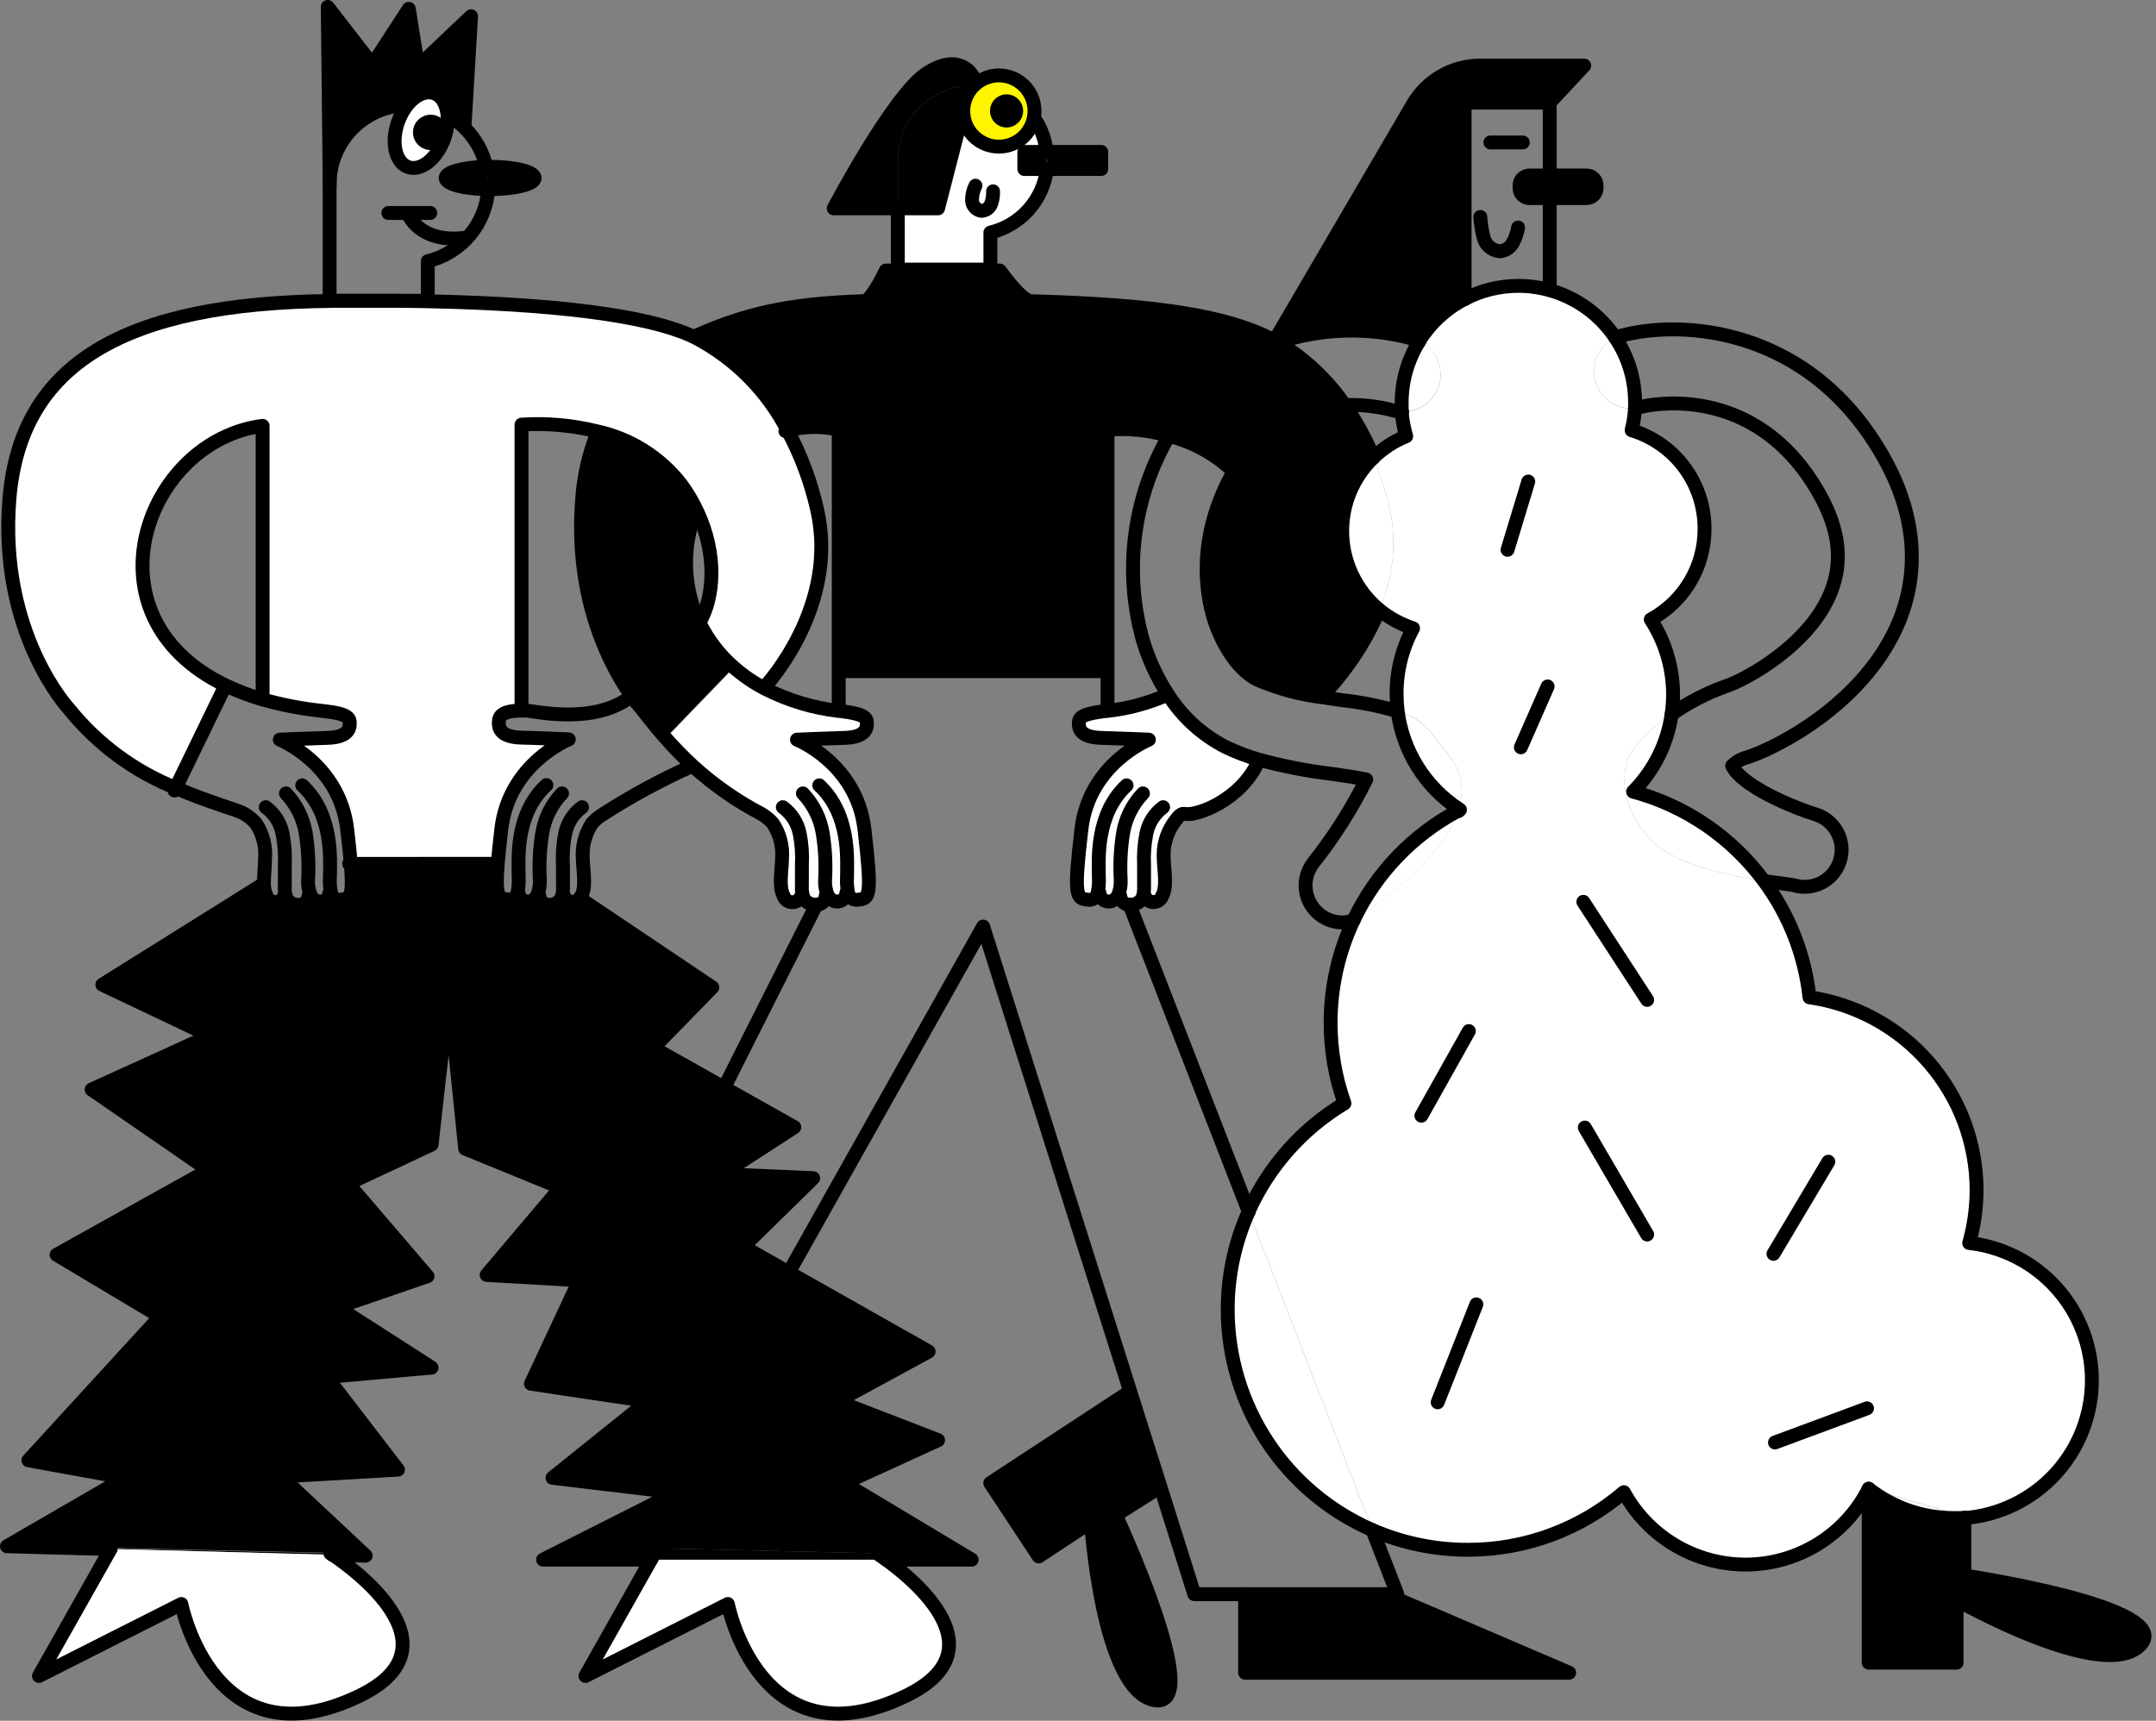 <svg width="233" height="186" viewBox="0 0 233 186" fill="none" xmlns="http://www.w3.org/2000/svg">
<rect x="0" y="0" width="233" height="186" fill="#808080" stroke="none"/>
<g clip-path="url(#clip0_112_15364)">
<path d="M159.97 7.12H171.23L167.5 11.12H158.3V32.38C156.294 33.42 154.605 34.982 153.41 36.9V36.9C153.229 36.812 153.042 36.739 152.85 36.68C148.036 35.347 142.935 35.469 138.19 37.03V37.03L137.81 36.82L137.94 36.58L152.74 11.28C153.48 10.018 154.536 8.971 155.804 8.242C157.071 7.512 158.507 7.126 159.97 7.12V7.12Z" fill="black"/>
<path d="M44.17 0.95L45.17 7.18L50.9 1.75L50.23 13.51V13.78C48.629 12.209 46.473 11.332 44.23 11.34C41.96 11.34 39.782 12.242 38.177 13.847C36.572 15.453 35.67 17.63 35.67 19.9L35.47 0.74L40.3 6.97L44.17 0.95Z" fill="black"/>
<path d="M121.07 96.87L120.84 96.77C120.724 97.032 120.519 97.245 120.26 97.37C120.112 97.443 119.948 97.478 119.783 97.472C119.618 97.466 119.457 97.42 119.315 97.337C119.172 97.253 119.052 97.136 118.966 96.996C118.88 96.855 118.83 96.695 118.82 96.53H118.67C118.645 96.654 118.596 96.772 118.525 96.876C118.453 96.98 118.362 97.069 118.255 97.137C118.149 97.206 118.03 97.251 117.905 97.272C117.781 97.293 117.653 97.289 117.53 97.26C116.33 97.16 116.08 96.76 116.91 89.65C117.74 82.54 124.2 79.97 124.2 79.97C124.2 79.97 120.87 79.83 119.07 79.78C117.27 79.73 116.69 79.13 116.64 78.4C116.59 77.67 116.64 77.23 119.54 76.87H119.65C121.883 76.634 124.065 76.054 126.12 75.15L126.23 75.07C127.757 77.468 129.893 79.418 132.42 80.72C133.582 81.281 134.79 81.742 136.03 82.1V82.1L135.96 82.36C134.16 86.36 129.47 88.24 128.04 87.99C127.51 87.9 127.16 88.61 126.82 88.99C126.037 90.133 125.666 91.508 125.77 92.89C125.77 94.02 126.16 95.78 125.61 96.82C125.549 97.012 125.432 97.181 125.273 97.305C125.115 97.43 124.922 97.503 124.721 97.516C124.52 97.529 124.32 97.481 124.147 97.378C123.973 97.275 123.835 97.123 123.75 96.94L123.55 96.89V96.96C123.427 97.235 123.221 97.464 122.961 97.617C122.701 97.769 122.4 97.837 122.1 97.81C121.84 97.818 121.587 97.725 121.394 97.549C121.202 97.374 121.086 97.13 121.07 96.87V96.87Z" fill="white"/>
<path d="M82.67 74.42C85.171 75.694 87.881 76.51 90.67 76.83H90.78C93.69 77.19 93.78 77.62 93.68 78.36C93.58 79.1 93.05 79.7 91.25 79.74C89.45 79.78 86.13 79.93 86.13 79.93C86.13 79.93 92.58 82.51 93.42 89.61C94.26 96.71 93.99 97.12 92.8 97.22C92.676 97.251 92.548 97.256 92.422 97.236C92.296 97.216 92.176 97.17 92.068 97.102C91.961 97.033 91.868 96.944 91.796 96.839C91.725 96.734 91.675 96.615 91.65 96.49H91.51C91.501 96.655 91.45 96.815 91.364 96.955C91.278 97.096 91.158 97.213 91.016 97.297C90.873 97.38 90.712 97.426 90.547 97.432C90.382 97.438 90.218 97.403 90.07 97.33C89.811 97.203 89.603 96.991 89.48 96.73L89.26 96.83C89.242 97.083 89.129 97.32 88.943 97.492C88.758 97.665 88.513 97.761 88.26 97.76C87.96 97.784 87.661 97.715 87.401 97.563C87.142 97.411 86.936 97.183 86.81 96.91C86.81 96.91 86.81 96.91 86.81 96.84L86.61 96.89C86.527 97.076 86.388 97.232 86.214 97.338C86.039 97.443 85.837 97.492 85.633 97.479C85.43 97.466 85.235 97.391 85.076 97.264C84.916 97.138 84.799 96.965 84.74 96.77C84.2 95.77 84.58 93.97 84.58 92.84C84.706 91.464 84.353 90.086 83.58 88.94C83.226 88.547 82.815 88.21 82.36 87.94C79.674 86.537 77.18 84.792 74.94 82.75C73.912 81.802 72.934 80.8 72.01 79.75L79.4 72.09C80.395 72.992 81.493 73.774 82.67 74.42Z" fill="white"/>
<path d="M100.1 7.95C103.69 5.56 105.1 8.17 105.1 8.17L104.82 9.24C102.741 9.31 100.769 10.182 99.319 11.673C97.869 13.165 97.052 15.16 97.04 17.24V17.39V22.51H90.13C90.13 22.51 96.51 10.34 100.1 7.95Z" fill="black"/>
<path d="M105.1 9.23C107.085 9.233 108.999 9.969 110.475 11.295C111.951 12.622 112.886 14.447 113.1 16.42H110.69V18.27H113.1C112.899 19.898 112.207 21.426 111.115 22.65C110.024 23.874 108.584 24.735 106.99 25.12V29.12H96.99V22.51H101.36L104.78 9.23H105.06H105.1Z" fill="white"/>
<path d="M104.82 9.24L101.4 22.52H97.03V17.44V17.29C97.029 15.199 97.841 13.19 99.295 11.688C100.749 10.185 102.73 9.308 104.82 9.24V9.24Z" fill="black"/>
<path d="M113.11 16.42H119.01V18.27H113.1C113.141 17.938 113.161 17.604 113.16 17.27C113.158 16.986 113.141 16.702 113.11 16.42V16.42Z" fill="black"/>
<path d="M110.7 16.42H113.11C113.125 16.71 113.125 17 113.11 17.29C113.111 17.624 113.091 17.958 113.05 18.29H110.64L110.7 16.42Z" fill="black"/>
<path d="M171.49 18.97C171.772 18.973 172.042 19.087 172.24 19.287C172.439 19.487 172.55 19.758 172.55 20.04V20.35C172.547 20.63 172.435 20.898 172.237 21.097C172.038 21.295 171.77 21.407 171.49 21.41H167.49V18.97H171.49Z" fill="black"/>
<path d="M165.29 18.97H167.48V21.41H165.29C165.009 21.41 164.739 21.298 164.541 21.099C164.342 20.901 164.23 20.631 164.23 20.35V20.04C164.229 19.9 164.255 19.761 164.308 19.631C164.361 19.502 164.438 19.384 164.537 19.284C164.635 19.185 164.753 19.105 164.882 19.052C165.011 18.998 165.15 18.97 165.29 18.97V18.97Z" fill="black"/>
<path d="M52.97 18.02C55.63 18.02 57.78 18.56 57.78 19.23C57.78 19.9 55.63 20.43 52.97 20.43H52.74C52.74 20.26 52.74 20.08 52.74 19.91C52.742 19.277 52.672 18.647 52.53 18.03L52.97 18.02Z" fill="black"/>
<path d="M48.16 19.23C48.16 18.6 50.09 18.08 52.55 18.03C52.692 18.647 52.762 19.277 52.76 19.91C52.76 20.08 52.76 20.26 52.76 20.43C50.23 20.4 48.16 19.87 48.16 19.23Z" fill="black"/>
<path d="M137.76 36.84L138.14 37.05C140.979 38.749 143.42 41.037 145.3 43.76C146.557 45.547 147.61 47.469 148.44 49.49C147.377 50.519 146.533 51.751 145.957 53.114C145.381 54.476 145.087 55.941 145.09 57.42C145.093 59.042 145.453 60.643 146.144 62.111C146.835 63.578 147.841 64.875 149.09 65.91C147.652 69.294 145.62 72.393 143.09 75.06L143.04 75.38C140.604 75.094 138.223 74.458 135.97 73.49C133.97 72.49 132.17 69.98 131.21 66.85C130.31 63.92 129.41 57.99 133.33 50.99C131.377 49.107 128.963 47.772 126.33 47.12C124.178 46.485 121.926 46.257 119.69 46.45V72.51H90.69V46.41C88.874 45.992 86.983 46.02 85.18 46.49C82.97 42.217 79.5 38.726 75.24 36.49L75.36 36.24C80.46 33.99 85.14 32.79 93.46 32.54C94.22 32.54 95.78 29.23 95.78 29.23H108.1C108.1 29.23 110.41 32.53 111.51 32.55C126.28 32.94 132.46 34.38 136.57 36.2C136.92 36.41 137.34 36.61 137.76 36.84Z" fill="black"/>
<path d="M158.28 32.35C160.076 31.41 162.073 30.919 164.1 30.92C165.232 30.919 166.36 31.074 167.45 31.38C170.366 32.183 172.897 34.007 174.58 36.52C173.723 36.915 173.032 37.6 172.632 38.455C172.231 39.309 172.145 40.278 172.39 41.19C172.638 42.115 173.209 42.92 174 43.459C174.791 43.999 175.749 44.237 176.7 44.13C176.654 44.947 176.53 45.757 176.33 46.55C178.608 47.239 180.604 48.642 182.023 50.553C183.442 52.464 184.209 54.78 184.21 57.16C184.21 59.158 183.669 61.118 182.647 62.835C181.624 64.551 180.157 65.959 178.4 66.91C179.969 69.324 180.806 72.141 180.81 75.02C180.808 75.753 180.754 76.485 180.65 77.21C178.27 78.83 176.23 80.78 175.8 82.43C175.08 85.28 176 88.24 178.41 90.76C181.04 93.52 186.96 94.7 190.68 95.24C193.38 98.906 195.061 103.223 195.55 107.75C200.562 108.473 205.146 110.978 208.463 114.805C211.779 118.632 213.607 123.526 213.61 128.59C213.606 130.524 213.337 132.449 212.81 134.31C216.458 134.721 219.827 136.461 222.273 139.198C224.719 141.936 226.071 145.479 226.07 149.15C226.07 152.904 224.656 156.521 222.11 159.28C219.564 162.039 216.072 163.738 212.33 164.04V163.9L201.95 160.9C200.707 163.366 198.804 165.439 196.452 166.887C194.1 168.335 191.392 169.101 188.63 169.1C185.939 169.094 183.299 168.363 180.987 166.986C178.675 165.608 176.776 163.634 175.49 161.27C170.801 165.297 164.821 167.508 158.64 167.5C155.09 167.505 151.578 166.78 148.32 165.37V165.37L134.95 130.93C137.131 126.082 140.743 122.017 145.3 119.28C144.304 116.484 143.797 113.538 143.8 110.57C143.798 106.709 144.659 102.896 146.32 99.41C147.012 99.06 147.663 98.634 148.26 98.14C154.16 93.77 156.74 90.32 157.6 87.64L157.78 87.55L157.66 87.47C158.96 83.14 155.77 80.89 155.33 80.1C154.377 78.5 152.838 77.334 151.04 76.85C150.968 76.236 150.931 75.618 150.93 75C150.925 72.532 151.536 70.101 152.71 67.93C151.376 67.498 150.134 66.819 149.05 65.93V65.93C150.556 62.526 150.965 58.737 150.22 55.09C149.785 53.183 149.189 51.317 148.44 49.51C149.466 48.504 150.679 47.709 152.01 47.17C151.755 46.299 151.59 45.405 151.52 44.5C152.409 44.537 153.284 44.277 154.009 43.761C154.733 43.245 155.265 42.502 155.52 41.65C155.794 40.734 155.73 39.751 155.341 38.877C154.952 38.004 154.264 37.299 153.4 36.89C154.589 34.966 156.275 33.397 158.28 32.35V32.35Z" fill="white"/>
<path d="M79.29 72.11C77.748 70.769 76.492 69.129 75.6 67.29C77.17 64.6 77.53 59.98 75.38 55.36C74.892 54.303 74.299 53.298 73.61 52.36C71.332 49.428 68.091 47.395 64.46 46.62C61.812 45.968 59.08 45.729 56.36 45.91V76.85C53.83 76.85 53.82 77.69 53.87 78.39C53.92 79.09 54.5 79.73 56.3 79.77C58.1 79.81 61.42 79.96 61.42 79.96C61.42 79.96 54.97 82.54 54.13 89.64C53.95 91.19 53.82 92.43 53.74 93.41H53.44H37.89C37.81 92.41 37.68 91.21 37.5 89.67C36.67 82.57 30.22 79.99 30.22 79.99C30.22 79.99 33.54 79.85 35.34 79.8C37.14 79.75 37.72 79.15 37.77 78.42C37.82 77.69 37.77 77.2 34.87 76.89C32.637 76.66 30.429 76.235 28.27 75.62L28.32 75.46V46.07C15.75 47.68 8.73 66.61 24.32 74.13L24.19 74.4L18.95 85.2C14.428 83.391 10.447 80.451 7.39 76.66C7.39 76.66 -0.27 68.5 0.94 53.9C2.15 39.3 13.42 32.75 35.77 32.54H42.77C60.55 32.72 70.01 34.27 74.54 36.27L75.11 36.54C79.37 38.776 82.84 42.267 85.05 46.54C86.497 49.228 87.57 52.101 88.24 55.08C90.66 65.55 82.75 74.08 82.75 74.08L82.59 74.39C81.405 73.761 80.297 72.996 79.29 72.11V72.11Z" fill="white"/>
<path d="M153.39 36.87C154.254 37.279 154.942 37.984 155.331 38.857C155.72 39.731 155.784 40.714 155.51 41.63C155.255 42.482 154.723 43.225 153.999 43.741C153.274 44.257 152.399 44.517 151.51 44.48C151.51 44.17 151.51 43.86 151.51 43.54C151.497 41.184 152.148 38.872 153.39 36.87V36.87Z" fill="white"/>
<path d="M172.39 41.19C172.145 40.278 172.231 39.309 172.632 38.455C173.032 37.6 173.723 36.915 174.58 36.52C175.971 38.59 176.712 41.027 176.71 43.52C176.71 43.72 176.71 43.92 176.71 44.11C175.76 44.22 174.801 43.986 174.009 43.451C173.216 42.915 172.642 42.113 172.39 41.19V41.19Z" fill="white"/>
<path d="M75.6 67.29C76.493 69.129 77.748 70.769 79.29 72.11L71.9 79.77C71.07 78.83 70.21 77.77 69.32 76.62C68.935 76.188 68.574 75.733 68.24 75.26C66.18 72.37 61.96 64.98 62.88 53.86C63.048 51.506 63.568 49.191 64.42 46.99V46.61C68.051 47.385 71.292 49.418 73.57 52.35C74.259 53.288 74.852 54.293 75.34 55.35L75.08 55.47C74.365 57.373 74.043 59.402 74.132 61.433C74.222 63.464 74.721 65.457 75.6 67.29V67.29Z" fill="black"/>
<path d="M148.44 49.51C149.189 51.317 149.785 53.183 150.22 55.09C150.965 58.737 150.556 62.526 149.05 65.93C147.801 64.895 146.795 63.598 146.104 62.131C145.413 60.663 145.053 59.062 145.05 57.44C145.052 55.958 145.353 54.492 145.935 53.129C146.518 51.766 147.37 50.535 148.44 49.51V49.51Z" fill="white"/>
<path d="M175.8 82.43C176.23 80.78 178.27 78.83 180.65 77.21C180.183 80.352 178.725 83.263 176.49 85.52C182.186 87.056 187.19 90.484 190.68 95.24C186.96 94.7 181.04 93.52 178.41 90.76C176 88.24 175.08 85.28 175.8 82.43Z" fill="white"/>
<path d="M151.04 76.87C152.838 77.354 154.377 78.52 155.33 80.12C155.77 80.91 158.96 83.12 157.66 87.49C155.853 86.305 154.326 84.741 153.183 82.908C152.04 81.074 151.309 79.014 151.04 76.87V76.87Z" fill="white"/>
<path d="M37.89 93.37H53.44H53.74C53.46 96.87 53.82 97.13 54.74 97.21C54.865 97.241 54.995 97.246 55.122 97.224C55.249 97.202 55.37 97.155 55.478 97.085C55.586 97.014 55.678 96.922 55.749 96.815C55.82 96.708 55.868 96.587 55.89 96.46H56.03C56.039 96.625 56.09 96.785 56.176 96.925C56.262 97.066 56.382 97.183 56.525 97.267C56.667 97.35 56.828 97.396 56.993 97.402C57.158 97.408 57.322 97.373 57.47 97.3C57.732 97.172 57.941 96.956 58.06 96.69L58.28 96.8C58.298 97.053 58.411 97.29 58.597 97.462C58.782 97.635 59.027 97.731 59.28 97.73C59.578 97.754 59.877 97.686 60.135 97.533C60.393 97.381 60.597 97.153 60.72 96.88C60.724 96.85 60.724 96.82 60.72 96.79L60.91 96.86C61.38 97.54 62.1 97.65 62.59 97.03L76.92 106.66L70.54 113.19L85.78 121.76L77.94 126.84L87.81 127.28L80.26 134.69L85.23 137.51L100.35 146.05L90.48 151.43L101.37 155.64L91.23 160.31L105.03 168.59H95.79C95.17 168.15 94.79 167.9 94.79 167.9L71.09 167.36L70.4 168.59H58.73L73.1 161.33L59.74 159.73L70.05 151.46L57.42 149.57L62.65 138.39L52.65 137.8L60.65 128.37L50.34 124.16L48.59 107.02L46.71 123.72L37.71 127.93L46.28 137.93L36.55 141.27L46.72 147.8L35.39 148.8L43.08 158.8L30.45 159.53L39.6 168.09L36 168L35.75 167.84L12.04 167.31V167.37L0.86 167.08L13.64 159.67L3.18 157.78L17.41 142.25L6.23 135.57L22.64 126.42L10.01 117.71L22.79 111.9L11.17 106.38L28.52 95.52H28.63C28.634 95.949 28.729 96.371 28.91 96.76C28.972 96.952 29.09 97.12 29.25 97.243C29.409 97.366 29.602 97.439 29.803 97.45C30.003 97.462 30.203 97.413 30.376 97.31C30.549 97.206 30.686 97.053 30.77 96.87L30.96 96.8V96.89C31.084 97.165 31.29 97.394 31.549 97.546C31.809 97.699 32.11 97.766 32.41 97.74C32.664 97.741 32.908 97.645 33.094 97.472C33.279 97.3 33.392 97.063 33.41 96.81L33.63 96.7C33.754 96.967 33.966 97.182 34.23 97.31C34.378 97.383 34.542 97.418 34.707 97.412C34.872 97.406 35.033 97.36 35.176 97.277C35.318 97.193 35.438 97.076 35.524 96.935C35.611 96.795 35.661 96.635 35.67 96.47H35.81C35.831 96.596 35.878 96.717 35.948 96.825C36.018 96.932 36.109 97.024 36.216 97.094C36.323 97.164 36.444 97.212 36.57 97.234C36.696 97.255 36.826 97.251 36.95 97.22C37.82 97.16 38.23 96.9 37.89 93.37Z" fill="black"/>
<path d="M157.6 87.66C156.74 90.34 154.16 93.79 148.26 98.16C147.663 98.654 147.012 99.08 146.32 99.43C148.725 94.401 152.678 90.276 157.6 87.66V87.66Z" fill="white"/>
<path d="M134.95 130.95L148.32 165.39C143.677 163.373 139.724 160.045 136.946 155.813C134.168 151.582 132.685 146.632 132.68 141.57C132.675 137.909 133.448 134.289 134.95 130.95V130.95Z" fill="white"/>
<path d="M121.96 150.51L122.16 150.44L125.43 160.8L125.18 160.88L120.59 163.79C120.59 163.79 130.41 184.85 124.74 183.79C119.07 182.73 117.91 164.53 117.91 164.53L112.25 168.26L107.02 160.33L121.96 150.51Z" fill="black"/>
<path d="M201.95 160.92L212.33 163.92V164.06C211.94 164.06 211.54 164.06 211.13 164.06C207.805 164.068 204.573 162.963 201.95 160.92V160.92Z" fill="white"/>
<path d="M201.95 179.72V160.92C204.569 162.974 207.802 164.09 211.13 164.09C211.54 164.09 211.94 164.09 212.33 164.09V170.35C212.33 170.35 235.33 173.74 231.33 177.88C227.33 182.02 211.49 172.99 211.49 172.99V179.77L201.95 179.72Z" fill="black"/>
<path d="M71.05 167.36L94.75 167.9C94.75 167.9 95.15 168.15 95.75 168.59H70.34L71.05 167.36Z" fill="black"/>
<path d="M70.36 168.59H95.77C98.96 170.89 108.02 178.39 97.94 183.29C82.1 190.97 78.66 173.38 78.66 173.38L63.27 181.16L70.36 168.59Z" fill="white"/>
<path d="M11.96 167.37L35.67 167.9L35.92 168.06L11.92 167.43L11.96 167.37Z" fill="black"/>
<path d="M11.93 167.43L35.93 168.06C37.87 169.35 49.93 177.9 38.86 183.29C23.02 190.97 19.58 173.38 19.58 173.38L4.19 181.16L11.93 167.43Z" fill="white"/>
<path d="M134.56 172.32H149.77L169.58 180.81H134.56V172.32Z" fill="black"/>
<path d="M53.44 93.37L37.89 93.38L37.73 93.37" stroke="black" stroke-width="1.5" stroke-linecap="round" stroke-linejoin="round"/>
<path d="M95.77 168.59H105.01L91.22 160.32L101.38 155.67L90.49 151.46L100.36 146.09L85.24 137.54L80.33 134.76L87.88 127.35L78 126.92L85.84 121.84L70.6 113.27L76.98 106.73L62.65 97.1L62.64 97.09" stroke="black" stroke-width="1.5" stroke-linecap="round" stroke-linejoin="round"/>
<path d="M35.92 168.06L39.52 168.16L30.37 159.59L43.01 158.86L35.31 148.84L46.64 147.83L36.47 141.29L46.2 137.95L37.63 127.94L46.64 123.72L48.52 107.03L50.27 124.16L60.58 128.37L52.59 137.81L62.61 138.39L57.38 149.57L70.02 151.46L59.71 159.74L73.06 161.33L58.69 168.59H70.36" stroke="black" stroke-width="1.5" stroke-linecap="round" stroke-linejoin="round"/>
<path d="M28.42 95.58L11.06 106.44L22.68 111.96L9.9 117.77L22.53 126.48L6.12 135.63L17.3 142.31L3.07 157.85L13.53 159.74L0.75 167.14L11.93 167.44" stroke="black" stroke-width="1.5" stroke-linecap="round" stroke-linejoin="round"/>
<path d="M56.36 76.72V45.9C59.081 45.719 61.813 45.958 64.46 46.61C68.091 47.385 71.332 49.418 73.61 52.35C74.299 53.288 74.892 54.293 75.38 55.35C77.53 59.97 77.17 64.59 75.6 67.28" stroke="black" stroke-width="1.5" stroke-linecap="round" stroke-linejoin="round"/>
<path d="M56.04 96.51C56.05 96.675 56.1 96.835 56.186 96.975C56.272 97.116 56.392 97.234 56.535 97.317C56.677 97.4 56.838 97.446 57.003 97.452C57.168 97.458 57.332 97.423 57.48 97.35C57.742 97.222 57.951 97.006 58.07 96.74C58.286 96.201 58.378 95.62 58.34 95.04C58.248 93.396 58.331 91.746 58.59 90.12C58.843 88.481 59.593 86.959 60.74 85.76" stroke="black" stroke-width="1.5" stroke-linecap="round" stroke-linejoin="round"/>
<path d="M58.29 96.87C58.308 97.123 58.421 97.36 58.607 97.532C58.792 97.705 59.036 97.801 59.29 97.8C59.588 97.824 59.887 97.756 60.145 97.603C60.403 97.451 60.607 97.223 60.73 96.95C60.734 96.92 60.734 96.89 60.73 96.86C60.827 96.516 60.864 96.157 60.84 95.8C60.84 95.04 60.84 94.28 60.84 93.52C60.774 92.371 60.855 91.219 61.08 90.09C61.312 88.95 61.961 87.937 62.9 87.25" stroke="black" stroke-width="1.5" stroke-linecap="round" stroke-linejoin="round"/>
<path d="M68.29 75.22C64.19 78.44 57.74 76.83 56.81 76.81H56.41C53.88 76.81 53.87 77.65 53.92 78.35C53.97 79.05 54.55 79.69 56.35 79.73C58.15 79.77 61.47 79.92 61.47 79.92C61.47 79.92 55.02 82.5 54.18 89.6C54 91.15 53.87 92.39 53.79 93.37C53.51 96.87 53.87 97.13 54.79 97.21C54.915 97.241 55.045 97.246 55.172 97.224C55.299 97.202 55.42 97.155 55.528 97.085C55.636 97.014 55.728 96.922 55.799 96.815C55.87 96.708 55.918 96.587 55.94 96.46C56.048 95.883 56.085 95.296 56.05 94.71C56.05 92.97 55.61 88.04 59.05 84.86" stroke="black" stroke-width="1.5" stroke-linecap="round" stroke-linejoin="round"/>
<path d="M60.97 96.93C61.44 97.61 62.16 97.72 62.65 97.1C62.724 97.01 62.787 96.913 62.84 96.81C63.38 95.81 63 94.01 62.99 92.88C62.871 91.504 63.223 90.129 63.99 88.98C64.344 88.587 64.755 88.25 65.21 87.98C68.26 86.022 71.453 84.294 74.76 82.81" stroke="black" stroke-width="1.5" stroke-linecap="round" stroke-linejoin="round"/>
<path d="M35.6 96.51C35.59 96.675 35.54 96.835 35.454 96.975C35.368 97.116 35.248 97.234 35.105 97.317C34.963 97.4 34.802 97.446 34.637 97.452C34.472 97.458 34.308 97.423 34.16 97.35C33.895 97.222 33.683 97.007 33.56 96.74C33.347 96.2 33.258 95.619 33.3 95.04C33.387 93.396 33.304 91.747 33.05 90.12C32.789 88.483 32.039 86.964 30.9 85.76" stroke="black" stroke-width="1.5" stroke-linecap="round" stroke-linejoin="round"/>
<path d="M33.34 96.87C33.322 97.123 33.209 97.36 33.023 97.532C32.838 97.705 32.593 97.801 32.34 97.8C32.04 97.826 31.739 97.759 31.479 97.607C31.219 97.454 31.013 97.225 30.89 96.95V96.86C30.788 96.516 30.751 96.157 30.78 95.8C30.78 95.04 30.78 94.28 30.78 93.52C30.837 92.371 30.753 91.219 30.53 90.09C30.301 88.951 29.655 87.939 28.72 87.25" stroke="black" stroke-width="1.5" stroke-linecap="round" stroke-linejoin="round"/>
<path d="M32.66 84.89C36.07 88.07 35.66 93 35.66 94.74C35.614 95.326 35.651 95.915 35.77 96.49C35.791 96.616 35.838 96.737 35.908 96.844C35.978 96.952 36.069 97.044 36.176 97.114C36.283 97.184 36.404 97.232 36.53 97.254C36.656 97.275 36.785 97.271 36.91 97.24C37.85 97.16 38.21 96.9 37.91 93.37C37.83 92.37 37.7 91.17 37.52 89.63C36.69 82.53 30.24 79.95 30.24 79.95C30.24 79.95 33.56 79.81 35.36 79.76C37.16 79.71 37.74 79.11 37.79 78.38C37.84 77.65 37.79 77.16 34.89 76.85C32.657 76.62 30.449 76.195 28.29 75.58C26.95 75.186 25.642 74.688 24.38 74.09C8.75 66.57 15.77 47.64 28.38 46.03V75.42" stroke="black" stroke-width="1.5" stroke-linecap="round" stroke-linejoin="round"/>
<path d="M35.83 32.51C38.303 32.51 40.637 32.51 42.83 32.51C60.61 32.69 70.07 34.24 74.6 36.24L75.17 36.51C79.43 38.746 82.9 42.237 85.11 46.51C86.557 49.198 87.63 52.072 88.3 55.05C90.72 65.52 82.81 74.05 82.81 74.05" stroke="black" stroke-width="1.5" stroke-linecap="round" stroke-linejoin="round"/>
<path d="M30.66 96.93C30.576 97.113 30.439 97.266 30.266 97.37C30.093 97.473 29.893 97.522 29.692 97.51C29.491 97.499 29.299 97.426 29.14 97.303C28.98 97.18 28.862 97.012 28.8 96.82C28.619 96.431 28.524 96.008 28.52 95.58C28.52 94.66 28.64 93.58 28.64 92.88C28.766 91.504 28.413 90.126 27.64 88.98C27.286 88.587 26.875 88.25 26.42 87.98C25.65 87.5 22.64 86.77 19.03 85.19C14.508 83.382 10.527 80.441 7.47 76.65C7.47 76.65 -0.19 68.49 1.02 53.89C2.23 39.29 13.5 32.74 35.85 32.53" stroke="black" stroke-width="1.5" stroke-linecap="round" stroke-linejoin="round"/>
<path d="M91.47 96.51C91.461 96.675 91.41 96.835 91.324 96.975C91.238 97.116 91.118 97.234 90.975 97.317C90.833 97.4 90.672 97.446 90.507 97.452C90.342 97.458 90.178 97.423 90.03 97.35C89.771 97.223 89.563 97.011 89.44 96.75C89.223 96.207 89.131 95.623 89.17 95.04C89.263 93.396 89.179 91.746 88.92 90.12C88.663 88.482 87.913 86.961 86.77 85.76" stroke="black" stroke-width="1.5" stroke-linecap="round" stroke-linejoin="round"/>
<path d="M89.23 96.87C89.212 97.123 89.099 97.36 88.914 97.532C88.728 97.705 88.484 97.801 88.23 97.8C87.93 97.824 87.631 97.755 87.372 97.603C87.112 97.451 86.906 97.223 86.78 96.95C86.78 96.95 86.78 96.95 86.78 96.88C86.675 96.53 86.634 96.164 86.66 95.8C86.66 95.04 86.66 94.28 86.66 93.52C86.726 92.371 86.645 91.219 86.42 90.09C86.189 88.95 85.539 87.937 84.6 87.25" stroke="black" stroke-width="1.5" stroke-linecap="round" stroke-linejoin="round"/>
<path d="M84.88 46.6L85.13 46.53C86.933 46.06 88.824 46.032 90.64 46.45V76.81" stroke="black" stroke-width="1.5" stroke-linecap="round" stroke-linejoin="round"/>
<path d="M88.54 84.89C91.94 88.07 91.54 93 91.54 94.74C91.505 95.332 91.542 95.927 91.65 96.51C91.675 96.635 91.725 96.754 91.796 96.859C91.868 96.964 91.961 97.053 92.069 97.122C92.176 97.19 92.296 97.236 92.422 97.256C92.548 97.276 92.677 97.271 92.8 97.24C93.99 97.14 94.25 96.74 93.42 89.63C92.59 82.52 86.13 79.95 86.13 79.95C86.13 79.95 89.46 79.81 91.25 79.76C93.04 79.71 93.63 79.11 93.68 78.38C93.73 77.65 93.68 77.21 90.78 76.85H90.67C87.881 76.531 85.172 75.714 82.67 74.44C81.455 73.808 80.321 73.032 79.29 72.13C77.748 70.788 76.493 69.149 75.6 67.31C74.729 65.475 74.237 63.483 74.155 61.454C74.072 59.425 74.401 57.399 75.12 55.5" stroke="black" stroke-width="1.5" stroke-linecap="round" stroke-linejoin="round"/>
<path d="M149.05 65.91C147.613 69.294 145.58 72.393 143.05 75.06" stroke="black" stroke-width="1.5" stroke-linecap="round" stroke-linejoin="round"/>
<path d="M75.31 36.25C80.41 34 85.09 32.8 93.41 32.55C94.17 32.55 95.73 29.24 95.73 29.24H108.05C108.05 29.24 110.36 32.54 111.46 32.56C126.23 32.95 132.41 34.39 136.52 36.21C136.92 36.39 137.34 36.59 137.76 36.82L138.14 37.03C140.979 38.729 143.421 41.017 145.3 43.74C146.557 45.527 147.61 47.449 148.44 49.47" stroke="black" stroke-width="1.5" stroke-linecap="round" stroke-linejoin="round"/>
<path d="M86.54 96.93C86.457 97.116 86.319 97.272 86.144 97.377C85.969 97.483 85.767 97.532 85.564 97.519C85.36 97.506 85.165 97.431 85.006 97.304C84.846 97.178 84.729 97.005 84.67 96.81C84.13 95.81 84.51 94.01 84.51 92.88C84.636 91.504 84.283 90.126 83.51 88.98C83.156 88.587 82.745 88.25 82.29 87.98C79.604 86.576 77.11 84.832 74.87 82.79C73.842 81.842 72.864 80.841 71.94 79.79C71.11 78.85 70.25 77.79 69.36 76.64C68.975 76.207 68.614 75.753 68.28 75.28C66.22 72.39 62 65 62.92 53.88C63.089 51.526 63.608 49.211 64.46 47.01" stroke="black" stroke-width="1.5" stroke-linecap="round" stroke-linejoin="round"/>
<path d="M118.82 96.51C118.83 96.675 118.88 96.835 118.966 96.975C119.052 97.116 119.172 97.234 119.315 97.317C119.457 97.4 119.618 97.446 119.783 97.452C119.948 97.458 120.112 97.423 120.26 97.35C120.518 97.225 120.724 97.013 120.84 96.75C121.062 96.209 121.154 95.623 121.11 95.04C121.023 93.396 121.106 91.747 121.36 90.12C121.621 88.481 122.374 86.96 123.52 85.76" stroke="black" stroke-width="1.5" stroke-linecap="round" stroke-linejoin="round"/>
<path d="M121.07 96.87C121.088 97.123 121.201 97.36 121.387 97.532C121.572 97.705 121.817 97.801 122.07 97.8C122.37 97.826 122.671 97.759 122.931 97.607C123.191 97.454 123.397 97.225 123.52 96.95V96.88C123.621 96.529 123.661 96.164 123.64 95.8V93.52C123.583 92.371 123.667 91.219 123.89 90.09C124.122 88.952 124.767 87.941 125.7 87.25" stroke="black" stroke-width="1.5" stroke-linecap="round" stroke-linejoin="round"/>
<path d="M134.23 71.41C138.56 60.75 136.85 54.55 133.33 50.99C131.377 49.107 128.963 47.772 126.33 47.12C124.178 46.485 121.926 46.257 119.69 46.45V76.81" stroke="black" stroke-width="1.5" stroke-linecap="round" stroke-linejoin="round"/>
<path d="M121.75 84.89C118.35 88.07 118.75 93 118.75 94.74C118.788 95.333 118.748 95.928 118.63 96.51C118.605 96.634 118.556 96.752 118.485 96.856C118.413 96.96 118.322 97.049 118.215 97.117C118.109 97.186 117.99 97.231 117.865 97.253C117.741 97.274 117.613 97.269 117.49 97.24C116.29 97.14 116.04 96.74 116.87 89.63C117.7 82.52 124.16 79.95 124.16 79.95C124.16 79.95 120.83 79.81 119.03 79.76C117.23 79.71 116.65 79.11 116.6 78.38C116.55 77.65 116.6 77.21 119.5 76.85H119.61C121.843 76.614 124.025 76.034 126.08 75.13" stroke="black" stroke-width="1.5" stroke-linecap="round" stroke-linejoin="round"/>
<path d="M123.75 96.93C123.835 97.113 123.973 97.265 124.146 97.368C124.32 97.471 124.52 97.519 124.721 97.506C124.922 97.493 125.115 97.42 125.273 97.296C125.432 97.171 125.549 97.002 125.61 96.81C126.16 95.81 125.78 94.01 125.77 92.88C125.666 91.498 126.037 90.123 126.82 88.98C127.16 88.57 127.51 87.86 128.04 87.98C129.47 88.23 134.16 86.37 135.96 82.35" stroke="black" stroke-width="1.5" stroke-linecap="round" stroke-linejoin="round"/>
<path d="M52.55 18.03C52.184 16.418 51.361 14.946 50.18 13.79C48.579 12.219 46.423 11.342 44.18 11.35C41.91 11.35 39.733 12.252 38.127 13.857C36.522 15.463 35.62 17.64 35.62 19.91V19.91C35.62 19.91 35.62 20.02 35.62 20.07V32.51H46.23V28.23C48.008 27.8 49.602 26.811 50.777 25.409C51.952 24.007 52.647 22.266 52.76 20.44" stroke="black" stroke-width="1.5" stroke-linecap="round" stroke-linejoin="round"/>
<path d="M97.03 22.51V29.14H107.03V25.14C108.624 24.756 110.064 23.894 111.155 22.67C112.247 21.446 112.939 19.918 113.14 18.29" stroke="black" stroke-width="1.5" stroke-linecap="round" stroke-linejoin="round"/>
<path d="M113.11 16.42C112.896 14.447 111.961 12.622 110.485 11.295C109.009 9.969 107.095 9.233 105.11 9.23H104.83" stroke="black" stroke-width="1.5" stroke-linecap="round" stroke-linejoin="round"/>
<path d="M35.63 20.05V19.91L35.42 0.75L40.25 6.99L44.18 0.95L45.18 7.19L50.91 1.75L50.21 13.52" stroke="black" stroke-width="1.5" stroke-linecap="round" stroke-linejoin="round"/>
<path d="M44.09 23.11C44.09 23.11 45.29 26.35 50.29 25.7" stroke="black" stroke-width="1.5" stroke-linecap="round" stroke-linejoin="round"/>
<path d="M41.97 23.02H46.5" stroke="black" stroke-width="1.5" stroke-linecap="round" stroke-linejoin="round"/>
<path d="M52.55 18.03H52.97C55.63 18.03 57.78 18.57 57.78 19.24C57.78 19.91 55.63 20.44 52.97 20.44H52.74C50.19 20.44 48.16 19.88 48.16 19.24C48.16 18.6 50.09 18.08 52.55 18.03Z" stroke="black" stroke-width="1.5" stroke-linecap="round" stroke-linejoin="round"/>
<path d="M104.82 9.24L105.1 8.17C105.1 8.17 103.69 5.56 100.1 7.95C96.51 10.34 90.1 22.52 90.1 22.52H101.38L104.8 9.24H104.82Z" stroke="black" stroke-width="1.5" stroke-linecap="round" stroke-linejoin="round"/>
<path d="M113.11 16.42H119.01V18.27H113.1H110.7V16.42H113.11Z" stroke="black" stroke-width="1.5" stroke-linecap="round" stroke-linejoin="round"/>
<path d="M167.48 18.97H171.48C171.762 18.973 172.032 19.087 172.23 19.287C172.429 19.487 172.54 19.758 172.54 20.04V20.35C172.537 20.63 172.425 20.898 172.227 21.097C172.028 21.295 171.76 21.407 171.48 21.41H165.28C164.999 21.41 164.729 21.298 164.531 21.099C164.332 20.901 164.22 20.631 164.22 20.35V20.04C164.219 19.9 164.245 19.761 164.298 19.631C164.351 19.502 164.428 19.384 164.527 19.284C164.626 19.185 164.743 19.105 164.872 19.052C165.001 18.998 165.14 18.97 165.28 18.97H167.48Z" stroke="black" stroke-width="1.5" stroke-linecap="round" stroke-linejoin="round"/>
<path d="M105.42 20.07C105.171 20.563 105.044 21.108 105.05 21.66C105.058 21.936 105.163 22.199 105.346 22.406C105.528 22.612 105.778 22.748 106.05 22.79C106.281 22.784 106.505 22.709 106.694 22.576C106.882 22.442 107.027 22.256 107.11 22.04C107.27 21.605 107.342 21.143 107.32 20.68" stroke="black" stroke-width="1.5" stroke-linecap="round" stroke-linejoin="round"/>
<path d="M18.86 85.45L18.99 85.17L24.23 74.36" stroke="black" stroke-width="1.5" stroke-linecap="round" stroke-linejoin="round"/>
<path d="M88.22 97.8L78.48 117.13" stroke="black" stroke-width="1.5" stroke-linecap="round" stroke-linejoin="round"/>
<path d="M134.95 130.96L122.07 97.8" stroke="black" stroke-width="1.5" stroke-linecap="round" stroke-linejoin="round"/>
<path d="M85.38 137.3L106.25 100.15L122.16 150.47L125.44 160.82L129.07 172.32H134.56H149.77H151.01L148.32 165.39" stroke="black" stroke-width="1.5" stroke-linecap="round" stroke-linejoin="round"/>
<path d="M11.96 167.37V167.43L4.21 181.16L19.6 173.38C19.6 173.38 23.04 190.97 38.88 183.29C49.98 177.9 37.88 169.35 35.95 168.06L35.7 167.9" stroke="black" stroke-width="1.5" stroke-linecap="round" stroke-linejoin="round"/>
<path d="M71.05 167.36L70.36 168.59L63.27 181.16L78.66 173.38C78.66 173.38 82.1 190.97 97.94 183.29C108.02 178.39 98.94 170.89 95.77 168.59C95.15 168.15 94.77 167.9 94.77 167.9" stroke="black" stroke-width="1.5" stroke-linecap="round" stroke-linejoin="round"/>
<path d="M134.56 172.32V180.81H169.58L149.77 172.32" stroke="black" stroke-width="1.5" stroke-linecap="round" stroke-linejoin="round"/>
<path d="M90.86 72.55H119.52" stroke="black" stroke-width="1.5" stroke-linecap="round" stroke-linejoin="round"/>
<path d="M180.65 77.21C182.43 75.955 184.371 74.946 186.42 74.21C188.68 73.48 195.62 69.7 197.88 63.96C199.17 60.69 198.78 57.26 196.67 53.48C189.67 40.95 177.77 43.86 177.27 44C177.083 44.048 176.892 44.081 176.7 44.1" stroke="black" stroke-width="1.5" stroke-linecap="round" stroke-linejoin="round"/>
<path d="M174.58 36.51C174.777 36.419 174.981 36.345 175.19 36.29C181.51 34.57 195.59 35.12 203.66 49.61C206.91 55.45 207.49 61.44 205.33 66.92C201.77 75.92 192 80.84 188.86 81.85C188.234 82.002 187.661 82.32 187.2 82.77C187.345 83.094 187.553 83.386 187.81 83.63C189.6 85.51 193.9 87.32 196.19 88.02C196.693 88.173 197.162 88.424 197.568 88.758C197.974 89.093 198.31 89.504 198.557 89.968C198.804 90.433 198.958 90.941 199.008 91.465C199.058 91.989 199.004 92.517 198.85 93.02C198.601 93.842 198.094 94.562 197.405 95.073C196.715 95.585 195.879 95.86 195.02 95.86C194.631 95.857 194.244 95.8 193.87 95.69C193.61 95.61 192.38 95.49 190.68 95.24" stroke="black" stroke-width="1.5" stroke-linecap="round" stroke-linejoin="round"/>
<path d="M151.52 44.51C151.181 44.497 150.846 44.444 150.52 44.35C148.811 43.901 147.045 43.713 145.28 43.79H145.12" stroke="black" stroke-width="1.5" stroke-linecap="round" stroke-linejoin="round"/>
<path d="M138.17 37C142.915 35.439 148.016 35.318 152.83 36.65C153.022 36.709 153.209 36.782 153.39 36.87" stroke="black" stroke-width="1.5" stroke-linecap="round" stroke-linejoin="round"/>
<path d="M146.32 99.43C145.935 99.609 145.515 99.705 145.09 99.71C144.203 99.709 143.341 99.414 142.64 98.87C141.802 98.22 141.257 97.264 141.124 96.212C140.991 95.16 141.281 94.098 141.93 93.26C144.147 90.469 146.064 87.452 147.65 84.26C146.59 84.03 145.11 83.82 143.92 83.65C141.256 83.332 138.618 82.817 136.03 82.11C134.79 81.752 133.582 81.291 132.42 80.73C129.893 79.428 127.757 77.478 126.23 75.08C125.052 73.273 124.139 71.306 123.52 69.24C122.48 65.563 122.19 61.715 122.666 57.924C123.142 54.133 124.374 50.476 126.29 47.17C126.37 47.02 126.45 46.87 126.54 46.72" stroke="black" stroke-width="1.5" stroke-linecap="round" stroke-linejoin="round"/>
<path d="M157.66 87.51L157.6 87.68" stroke="black" stroke-width="1.5" stroke-linecap="round" stroke-linejoin="round"/>
<path d="M133.47 50.67L133.29 50.99C129.37 57.99 130.29 63.92 131.17 66.85C132.17 69.98 133.95 72.53 135.93 73.49C138.183 74.458 140.565 75.094 143 75.38L145 75.68C147.032 75.897 149.04 76.295 151 76.87" stroke="black" stroke-width="1.5" stroke-linecap="round" stroke-linejoin="round"/>
<path d="M167.48 31.25V21.41V18.98V11.09H158.28V32.35" stroke="black" stroke-width="1.5" stroke-linecap="round" stroke-linejoin="round"/>
<path d="M167.48 11.09L171.21 7.09H159.97C158.497 7.089 157.049 7.475 155.772 8.208C154.494 8.941 153.432 9.997 152.69 11.27L137.89 36.57" stroke="black" stroke-width="1.5" stroke-linecap="round" stroke-linejoin="round"/>
<path d="M161.07 15.4H164.57" stroke="black" stroke-width="1.5" stroke-linecap="round" stroke-linejoin="round"/>
<path d="M159.98 23.45C160.024 24.242 160.154 25.027 160.37 25.79C160.487 26.172 160.718 26.508 161.033 26.753C161.348 26.998 161.731 27.14 162.13 27.16C162.419 27.127 162.695 27.023 162.936 26.86C163.176 26.696 163.373 26.477 163.51 26.22C163.775 25.708 163.96 25.158 164.06 24.59" stroke="black" stroke-width="1.5" stroke-linecap="round" stroke-linejoin="round"/>
<path d="M201.95 160.92V179.72H211.45V172.94C211.45 172.94 227.27 181.94 231.29 177.83C235.31 173.72 212.29 170.3 212.29 170.3V164.04" stroke="black" stroke-width="1.5" stroke-linecap="round" stroke-linejoin="round"/>
<path d="M121.96 150.51L107.02 160.31L112.25 168.24L117.91 164.51C117.91 164.51 119.07 182.7 124.74 183.77C130.41 184.84 120.59 163.77 120.59 163.77L125.18 160.86" stroke="black" stroke-width="1.5" stroke-linecap="round" stroke-linejoin="round"/>
<path d="M134.95 130.95C133.448 134.289 132.675 137.909 132.68 141.57C132.685 146.632 134.168 151.582 136.946 155.813C139.724 160.045 143.677 163.373 148.32 165.39V165.39C151.577 166.8 155.09 167.525 158.64 167.52C164.821 167.528 170.801 165.317 175.49 161.29C176.776 163.654 178.675 165.628 180.987 167.006C183.299 168.383 185.939 169.114 188.63 169.12C191.392 169.121 194.1 168.355 196.452 166.907C198.803 165.459 200.707 163.386 201.95 160.92C204.569 162.974 207.802 164.09 211.13 164.09C211.54 164.09 211.94 164.09 212.33 164.09C216.072 163.788 219.564 162.089 222.11 159.33C224.656 156.571 226.07 152.954 226.07 149.2C226.071 145.529 224.719 141.986 222.273 139.249C219.827 136.511 216.458 134.771 212.81 134.36C213.337 132.499 213.606 130.574 213.61 128.64C213.607 123.576 211.779 118.682 208.463 114.855C205.146 111.028 200.562 108.524 195.55 107.8C195.061 103.273 193.38 98.956 190.68 95.29C187.19 90.534 182.186 87.106 176.49 85.57C178.725 83.313 180.183 80.402 180.65 77.26C180.754 76.535 180.808 75.803 180.81 75.07C180.806 72.191 179.969 69.374 178.4 66.96C180.157 66.009 181.624 64.601 182.647 62.885C183.669 61.169 184.209 59.208 184.21 57.21C184.228 54.815 183.47 52.478 182.05 50.549C180.63 48.62 178.623 47.203 176.33 46.51C176.53 45.717 176.654 44.907 176.7 44.09C176.7 43.9 176.7 43.7 176.7 43.5C176.702 41.007 175.961 38.569 174.57 36.5C172.887 33.987 170.356 32.163 167.44 31.36C166.35 31.054 165.222 30.899 164.09 30.9C162.063 30.899 160.066 31.39 158.27 32.33C156.264 33.37 154.575 34.932 153.38 36.85" stroke="black" stroke-width="1.5" stroke-linecap="round" stroke-linejoin="round"/>
<path d="M153.39 36.87C152.138 38.869 151.476 41.181 151.48 43.54C151.48 43.86 151.48 44.17 151.48 44.48C151.55 45.385 151.715 46.279 151.97 47.15C150.639 47.689 149.426 48.484 148.4 49.49C147.337 50.519 146.493 51.751 145.917 53.114C145.341 54.476 145.047 55.941 145.05 57.42C145.053 59.042 145.413 60.643 146.104 62.111C146.795 63.578 147.801 64.875 149.05 65.91C150.134 66.799 151.376 67.478 152.71 67.91C151.536 70.081 150.925 72.512 150.93 74.98C150.931 75.598 150.968 76.216 151.04 76.83C151.309 78.974 152.04 81.034 153.183 82.868C154.326 84.701 155.853 86.265 157.66 87.45L157.78 87.53L157.6 87.62C152.678 90.236 148.724 94.361 146.32 99.39C144.659 102.876 143.798 106.689 143.8 110.55C143.797 113.518 144.304 116.464 145.3 119.26C140.743 121.997 137.131 126.062 134.95 130.91" stroke="black" stroke-width="1.5" stroke-linecap="round" stroke-linejoin="round"/>
<path d="M165.16 52.05L162.92 59.43" stroke="black" stroke-width="1.5" stroke-linecap="round" stroke-linejoin="round"/>
<path d="M164.36 80.78L167.25 74.2" stroke="black" stroke-width="1.5" stroke-linecap="round" stroke-linejoin="round"/>
<path d="M171.11 97.48L178.01 108.08" stroke="black" stroke-width="1.5" stroke-linecap="round" stroke-linejoin="round"/>
<path d="M158.74 111.45L153.61 120.6" stroke="black" stroke-width="1.5" stroke-linecap="round" stroke-linejoin="round"/>
<path d="M171.27 121.88L178.01 133.44" stroke="black" stroke-width="1.5" stroke-linecap="round" stroke-linejoin="round"/>
<path d="M191.66 135.53L197.59 125.57" stroke="black" stroke-width="1.5" stroke-linecap="round" stroke-linejoin="round"/>
<path d="M191.82 155.92L201.77 152.23" stroke="black" stroke-width="1.5" stroke-linecap="round" stroke-linejoin="round"/>
<path d="M159.55 140.99L155.37 151.58" stroke="black" stroke-width="1.5" stroke-linecap="round" stroke-linejoin="round"/>
<path d="M48.013 14.952C48.79 12.748 48.301 10.568 46.92 10.081C45.54 9.595 43.791 10.986 43.015 13.19C42.238 15.393 42.727 17.573 44.107 18.06C45.488 18.547 47.236 17.155 48.013 14.952Z" fill="white" stroke="black" stroke-width="1.5" stroke-linecap="round" stroke-linejoin="round"/>
<path d="M46.54 16.22C47.595 16.22 48.45 15.365 48.45 14.31C48.45 13.255 47.595 12.4 46.54 12.4C45.485 12.4 44.63 13.255 44.63 14.31C44.63 15.365 45.485 16.22 46.54 16.22Z" fill="black"/>
<path d="M107.95 15.85C110.076 15.85 111.8 14.126 111.8 12C111.8 9.874 110.076 8.15 107.95 8.15C105.824 8.15 104.1 9.874 104.1 12C104.1 14.126 105.824 15.85 107.95 15.85Z" fill="#FFF500" stroke="black" stroke-width="1.5" stroke-linecap="round" stroke-linejoin="round"/>
<path d="M108.78 13.78C109.769 13.78 110.57 12.979 110.57 11.99C110.57 11.001 109.769 10.2 108.78 10.2C107.791 10.2 106.99 11.001 106.99 11.99C106.99 12.979 107.791 13.78 108.78 13.78Z" fill="black"/>
</g>
<defs>
<clipPath id="clip0_112_15364">
<rect width="232.52" height="185.98" fill="white"/>
</clipPath>
</defs>
</svg>
